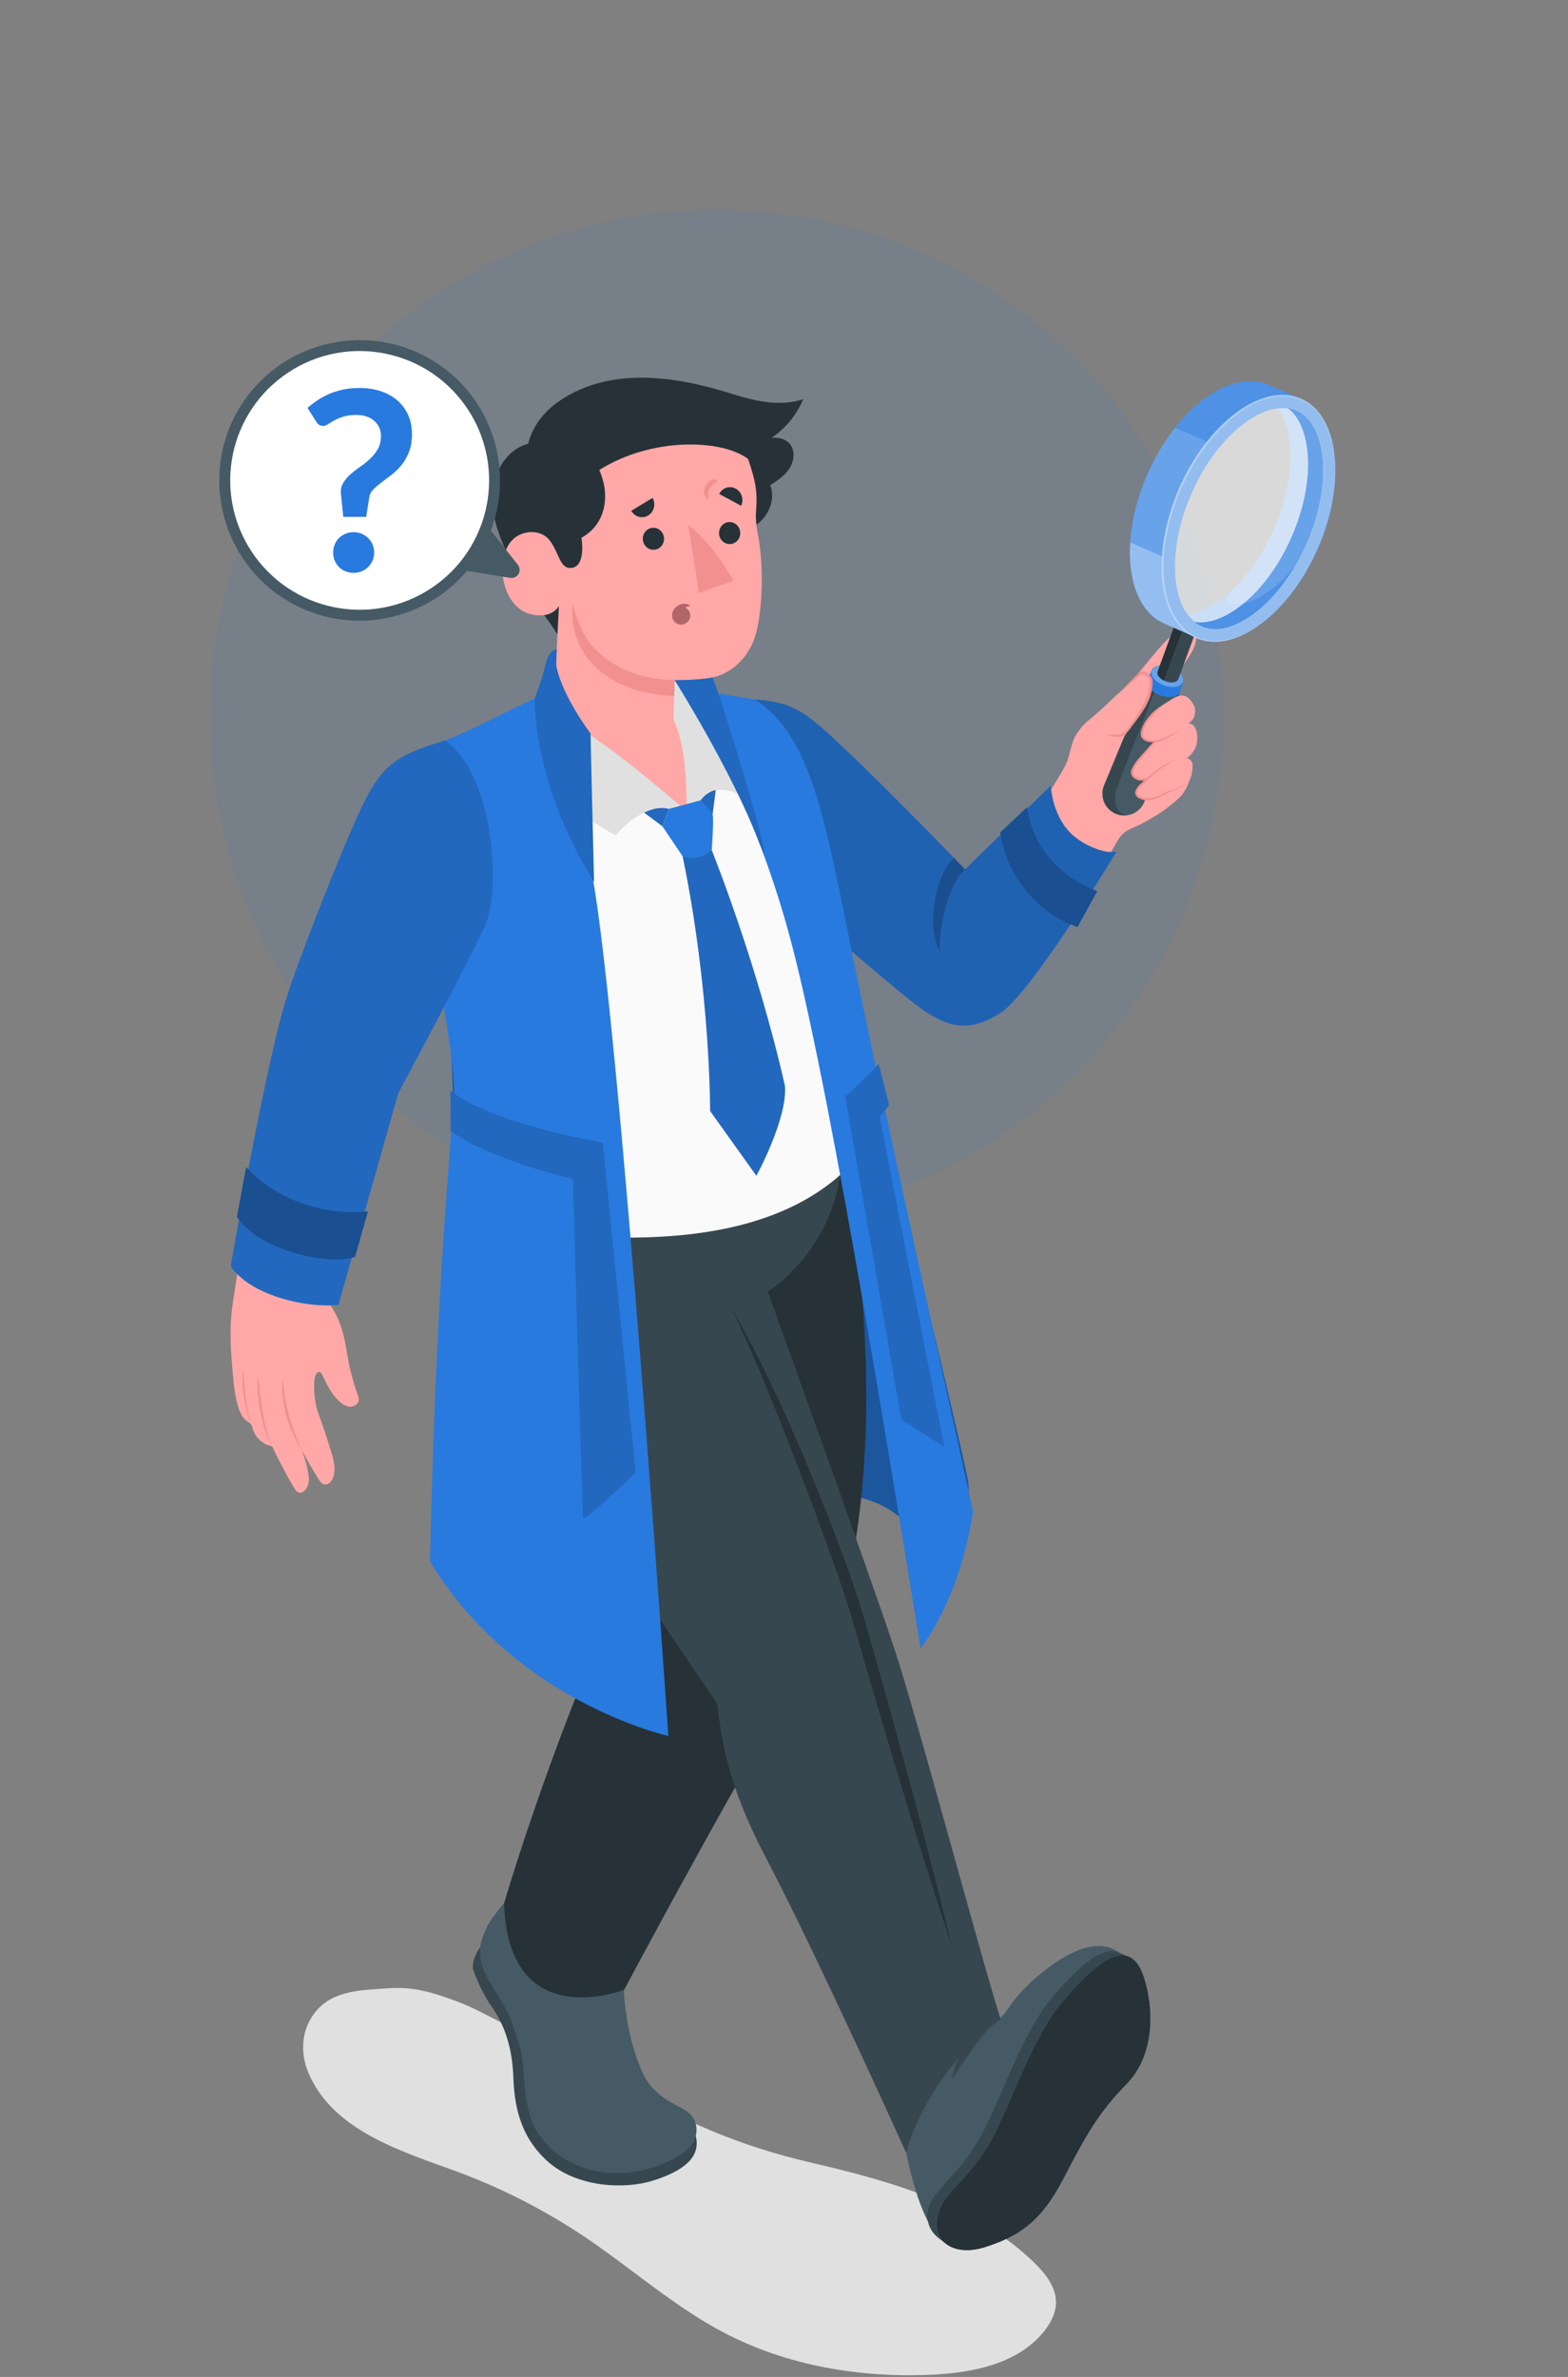 <svg width="219" height="332" viewBox="0 0 219 332" fill="none" xmlns="http://www.w3.org/2000/svg">
<rect x="0" y="0" width="219" height="332" fill="#808080" stroke="none"/>
<g clip-path="url(#clip0_6629_108925)">
<path d="M63.465 303.181C69.936 305.539 76.124 308.697 81.853 312.564C88.292 316.911 94.172 322.162 101.035 325.772C109.953 330.462 120.207 332.161 130.249 331.679C135.937 331.406 142.125 330.163 145.779 325.68C146.715 324.531 147.462 323.139 147.487 321.648C147.523 319.46 146.032 317.582 144.487 316.076C136.248 308.035 124.72 304.726 113.6 302.139C102.479 299.551 95.818 296.318 84.912 290.495C80.245 288.002 75.647 285.323 70.943 282.973C70.905 282.954 70.867 282.935 70.829 282.916C68.441 281.729 66.2 280.417 63.681 279.491C60.463 278.307 57.796 277.445 54.247 277.708C50.711 277.969 46.728 277.918 44.236 280.796C42.072 283.295 41.835 286.671 43.126 289.643C46.575 297.586 56.025 300.47 63.465 303.181Z" fill="#E0E0E0"/>
<path opacity="0.1" d="M150.143 150.056C177.784 122.432 177.784 77.643 150.143 50.019C122.503 22.394 77.688 22.394 50.048 50.019C22.407 77.643 22.407 122.432 50.048 150.056C77.688 177.681 122.503 177.681 150.143 150.056Z" fill="#287ADF"/>
<path d="M130.255 221.885C128.277 207.378 117.837 207.514 99.541 208.827C90.973 209.442 66.064 216.027 66.064 216.027L62.214 128.634L114.51 119.716C114.51 119.716 134.137 200.97 135.171 206.636C136.205 212.303 130.255 221.885 130.255 221.885Z" fill="#287ADF"/>
<path opacity="0.3" d="M130.255 221.885C128.277 207.378 117.837 207.514 99.541 208.827C90.973 209.442 66.064 216.027 66.064 216.027L62.214 128.634L114.51 119.716C114.51 119.716 134.137 200.97 135.171 206.636C136.205 212.303 130.255 221.885 130.255 221.885Z" fill="black"/>
<path d="M67.715 271.366C66.533 272.213 65.885 274.154 66.066 275.007C66.066 275.007 66.834 277.617 68.774 280.435C70.714 283.253 71.554 286.451 71.696 290.086C71.838 293.721 72.438 298.236 76.462 301.867C80.53 305.539 87.225 305.828 91.203 304.574C95.303 303.281 97.944 301.395 97.177 298.333L67.715 271.366Z" fill="#37474F"/>
<path d="M89.601 289.177C88.644 286.904 87.964 284.522 87.578 282.094C87.39 280.912 87.229 279.686 87.151 278.496C87.088 277.541 87.489 276.768 87.584 275.81C87.65 275.145 87.464 274.407 86.9 274.018C86.598 273.808 86.222 273.723 85.855 273.651C83.68 273.222 81.814 273.233 79.641 273.611C78.691 273.777 77.6 274.042 77.189 274.879C77.116 275.029 77.067 275.193 76.957 275.321C76.716 275.601 76.242 275.603 75.925 275.411C75.062 274.886 74.993 273.259 74.428 272.439C73.371 270.903 71.147 266.335 73.193 263.871L73.805 263.02C73.805 263.02 73.448 262.345 72.571 263.343C71.694 264.341 68.67 267.636 67.935 269.284C67.201 270.933 66.359 272.891 67.904 275.932C69.45 278.974 70.457 279.576 71.613 282.846C72.106 284.241 72.64 285.679 72.884 287.14C73.165 288.828 73.145 290.611 73.376 292.325C73.657 294.399 74.106 296.517 75.333 298.241C79.608 304.248 88.016 304.878 94.358 301.375C95.145 300.94 95.909 300.433 96.464 299.745C97.585 298.356 97.607 296.337 96.227 295.149C95.488 294.513 94.559 294.123 93.704 293.637C91.874 292.597 90.48 291.233 89.671 289.344C89.647 289.287 89.624 289.232 89.601 289.177Z" fill="#455A64"/>
<path d="M117.54 160.509C117.54 160.509 122.481 182.84 120.541 206.402C119.1 223.901 115.541 228.414 113.752 231.077C105.815 242.885 87.185 277.909 87.185 277.909C87.185 277.909 71.013 284.315 70.395 265.858C74.992 250.449 84.344 224.895 90.022 216.978L73.21 170.484L117.54 160.509Z" fill="#263238"/>
<path d="M156.372 272.769C154.259 271.156 151.256 271.547 147.512 274.064C143.039 277.071 141.063 280.187 141.063 280.187C138.318 284.327 136.915 282.42 136.915 282.42C136.915 282.42 134.314 283.506 129.761 288.216C125.209 292.926 124.309 293.713 124.309 293.713C124.309 293.713 125.4 295.144 126.447 300.159C127.494 305.174 128.404 307.871 129.618 310.322L147.925 287.226L146.328 285.589C150.621 282.131 156.372 272.769 156.372 272.769Z" fill="#455A64"/>
<path d="M159.685 275.978C159.207 274.582 158.571 273.765 157.826 273.391C157.54 273.247 156.564 272.865 156.372 272.769C153.835 271.49 150.031 275.353 146.881 279.077C143.213 283.413 140.327 291.58 137.616 297.202C134.905 302.824 130.996 305.33 129.904 307.795C129.129 309.545 129.608 311.311 130.868 312.419C131.11 312.632 131.987 313.288 132.162 313.423C133.39 314.368 135.387 314.572 137.629 313.843C142.152 312.374 145.301 310.466 148.454 304.417C151.609 298.367 153.28 295.228 157.317 291.102C161.356 286.975 161.188 280.364 159.685 275.978Z" fill="#37474F"/>
<path d="M159.685 275.977C157.581 269.83 152.41 274.889 148.337 279.705C144.668 284.042 141.783 292.208 139.072 297.83C136.361 303.452 132.343 305.91 131.36 308.423C129.572 312.994 133.106 315.312 137.63 313.843C142.153 312.373 145.302 310.465 148.456 304.416C151.61 298.366 153.282 295.227 157.319 291.101C161.356 286.975 161.188 280.363 159.685 275.977Z" fill="#263238"/>
<path d="M138.907 282.527L138.908 282.525C137.587 283.33 136.915 282.421 136.915 282.421C133.069 287.514 132.946 290.497 132.946 290.497C132.946 290.497 136.585 284.592 138.907 282.527Z" fill="#37474F"/>
<path d="M64.433 168.381C64.497 177.398 67.62 190.679 74.924 201.306C82.228 211.933 83.895 213.824 100.162 237.972C100.895 243.744 101.708 249.48 107.148 259.82C113.911 272.671 126.558 300.687 126.558 300.687C126.558 300.687 129.097 289.922 139.755 282.046C136.945 273.17 127.988 239.538 124.964 230.428C121.198 219.087 107.229 180.413 107.229 180.413C107.229 180.413 117.725 173.915 117.538 160.508L64.433 168.381Z" fill="#37474F"/>
<path d="M102.148 182.676C106.109 189.493 109.394 196.701 112.47 203.969C115.51 211.258 118.43 218.605 120.751 226.199C122.907 233.797 125.045 241.401 127.09 249.031C129.157 256.654 131.122 264.307 132.984 271.985C130.507 264.484 128.133 256.957 125.862 249.402C123.568 241.853 121.366 234.277 119.185 226.696C118.107 222.92 116.751 219.231 115.426 215.524C114.101 211.818 112.692 208.141 111.289 204.461C109.867 200.789 108.421 197.126 106.91 193.49C105.43 189.838 103.842 186.237 102.148 182.676Z" fill="#263238"/>
<path d="M146.606 110.679C146.147 111.606 134.915 122.37 134.915 122.37C134.915 122.37 124.179 111.542 119.522 106.807C112.067 99.228 108.753 97.722 103.015 98.465L108.212 122.346C108.212 122.346 119.34 132.646 125.082 137.438C132.063 143.263 135.196 142.824 137.277 142.013C141.409 140.404 148.17 131.298 156.249 117.154C157.284 115.684 157.949 115.924 159.909 114.805C161.149 114.096 162.345 113.488 164.286 111.821C165.38 110.881 165.826 109.963 166.158 108.902C166.399 108.133 163.938 105.549 163.698 104.78C163.338 103.626 163.656 102.336 163.252 101.198C163.206 101.067 163.15 100.945 163.086 100.831C162.736 100.198 162.154 99.788 161.627 99.267C161.559 99.199 161.492 99.126 161.469 99.033C161.447 98.95 161.441 98.854 161.483 98.78C162.427 97.11 164.262 94.348 165.694 92.276C166.425 91.219 167.655 89.41 166.755 88.027C166.478 87.603 165.893 87.467 165.4 87.582C164.906 87.698 164.488 88.015 164.101 88.343C162.66 89.566 161.454 91.037 160.257 92.5C159.206 93.783 158.156 95.067 157.106 96.35C155.238 98.632 153.362 100.926 151.815 103.444C151.08 104.642 149.873 104.036 149.436 105.367C148.733 107.505 147.245 109.384 146.606 110.679Z" fill="#FFA8A7"/>
<path d="M157.888 102.617C157.839 102.317 157.782 102.018 157.718 101.72C157.716 101.708 157.713 101.695 157.71 101.684C157.534 101.951 157.377 102.231 157.22 102.511C157.044 102.825 157.201 103.195 157.251 103.538C157.308 103.934 157.351 104.333 157.376 104.733C157.424 105.531 157.4 106.334 157.278 107.125C157.006 108.878 156.178 110.418 155.032 111.76C154.988 111.812 154.996 112.022 155.099 111.951C156.632 110.891 157.497 109.16 157.864 107.369C158.188 105.785 158.148 104.192 157.888 102.617Z" fill="#F28F8F"/>
<path d="M159.899 111.833L159.899 111.831C159.9 111.829 159.9 111.828 159.901 111.826L165.208 95.262L165.209 95.26L165.215 95.243L165.212 95.241C165.319 94.922 165.223 94.532 164.892 94.14C164.218 93.341 162.838 92.84 161.808 93.023C161.293 93.115 160.963 93.361 160.847 93.684L154.206 109.708C153.996 110.219 153.924 110.794 154.026 111.379C154.313 113.032 155.887 114.14 157.541 113.853C158.676 113.656 159.553 112.853 159.899 111.833Z" fill="#455A64"/>
<path d="M160.846 93.685L154.206 109.709C153.996 110.22 153.923 110.794 154.025 111.379C154.302 112.967 155.766 114.049 157.346 113.877C156.324 113.822 155.204 112.342 155.98 110.13C156.76 107.907 161.267 96.74 162.629 93.009C162.345 92.975 162.065 92.978 161.808 93.024C161.292 93.115 160.962 93.362 160.846 93.685Z" fill="#37474F"/>
<path d="M164.89 94.136C164.215 93.337 162.834 92.839 161.805 93.024C161.307 93.113 160.983 93.347 160.858 93.654C160.767 93.881 160.4 94.738 160.303 94.97C160.162 95.308 160.256 95.735 160.617 96.163C161.313 96.987 162.738 97.5 163.799 97.31C164.347 97.212 164.691 96.945 164.8 96.596C164.875 96.356 165.217 95.243 165.217 95.243C165.325 94.924 165.223 94.529 164.89 94.136Z" fill="#287ADF"/>
<path d="M164.891 94.136C165.566 94.936 165.279 95.733 164.25 95.917C163.22 96.102 161.839 95.604 161.164 94.805C160.489 94.006 160.776 93.209 161.806 93.024C162.834 92.839 164.216 93.337 164.891 94.136Z" fill="#287ADF"/>
<path opacity="0.3" d="M164.891 94.136C165.566 94.936 165.279 95.733 164.25 95.917C163.22 96.102 161.839 95.604 161.164 94.805C160.489 94.006 160.776 93.209 161.806 93.024C162.834 92.839 164.216 93.337 164.891 94.136Z" fill="white"/>
<path d="M164.651 87.017C165.333 86.895 166.247 87.227 166.693 87.757C166.915 88.02 166.979 88.283 166.904 88.496L166.903 88.499L164.579 94.851C164.579 94.852 164.578 94.853 164.578 94.855L164.577 94.856C164.499 95.068 164.282 95.229 163.942 95.29C163.26 95.411 162.346 95.08 161.899 94.55C161.676 94.285 161.613 94.021 161.689 93.807L164.013 87.456C164.089 87.241 164.309 87.077 164.651 87.017Z" fill="#37474F"/>
<path d="M164.013 87.457C164.09 87.242 164.308 87.078 164.65 87.017C164.907 86.972 165.197 86.99 165.483 87.06L162.561 95.049C162.299 94.919 162.066 94.749 161.899 94.55C161.676 94.285 161.613 94.021 161.689 93.808L164.013 87.457Z" fill="#263238"/>
<path d="M167.114 89.071C169.576 90.152 172.751 89.608 176.056 87.181C182.668 82.327 187.297 71.783 186.395 63.629C185.944 59.553 184.196 56.845 181.735 55.764L177.201 53.772C174.739 52.691 171.563 53.235 168.258 55.663C161.647 60.516 157.018 71.061 157.92 79.214C158.37 83.291 160.118 85.998 162.58 87.079L167.114 89.071ZM184.646 63.822C185.048 67.463 184.262 71.765 182.431 75.935C180.6 80.105 177.966 83.596 175.014 85.763C172.344 87.723 169.789 88.326 167.82 87.461C165.851 86.596 164.566 84.306 164.202 81.014C163.799 77.373 164.585 73.071 166.416 68.901C168.246 64.731 170.881 61.24 173.834 59.073C176.503 57.113 179.058 56.51 181.027 57.375C182.997 58.24 184.282 60.529 184.646 63.822Z" fill="#287ADF"/>
<path opacity="0.3" d="M167.114 89.071C169.576 90.152 172.751 89.608 176.056 87.181C182.668 82.327 187.297 71.783 186.395 63.629C185.944 59.553 184.196 56.845 181.735 55.764L177.201 53.772C174.739 52.691 171.563 53.235 168.258 55.663C161.647 60.516 157.018 71.061 157.92 79.214C158.37 83.291 160.118 85.998 162.58 87.079L167.114 89.071ZM184.646 63.822C185.048 67.463 184.262 71.765 182.431 75.935C180.6 80.105 177.966 83.596 175.014 85.763C172.344 87.723 169.789 88.326 167.82 87.461C165.851 86.596 164.566 84.306 164.202 81.014C163.799 77.373 164.585 73.071 166.416 68.901C168.246 64.731 170.881 61.24 173.834 59.073C176.503 57.113 179.058 56.51 181.027 57.375C182.997 58.24 184.282 60.529 184.646 63.822Z" fill="white"/>
<path opacity="0.4" d="M183.174 59.251C182.6 58.385 181.881 57.749 181.033 57.377C179.064 56.511 176.509 57.114 173.838 59.075C172.597 59.986 171.414 61.132 170.322 62.463L164.122 59.739C165.374 58.153 166.766 56.762 168.261 55.664C171.567 53.236 174.743 52.692 177.205 53.773L181.74 55.765C182.876 56.264 183.856 57.113 184.631 58.278L183.174 59.251Z" fill="#287ADF"/>
<path opacity="0.3" d="M167.112 89.071L162.578 87.079C160.116 85.998 158.368 83.291 157.917 79.214C157.794 78.104 157.778 76.947 157.851 75.768L164.11 78.487C164.083 79.356 164.11 80.202 164.2 81.014C164.564 84.306 165.849 86.596 167.818 87.461C168.473 87.749 169.194 87.87 169.961 87.837L170.463 89.559C169.254 89.679 168.122 89.514 167.112 89.071Z" fill="white"/>
<path d="M172.793 57.652C166.182 62.505 161.554 73.05 162.455 81.203C163.356 89.356 169.446 92.032 176.057 87.178C182.668 82.325 187.297 71.78 186.395 63.627C185.494 55.474 179.404 52.799 172.793 57.652ZM181.028 57.373C182.998 58.237 184.284 60.527 184.647 63.819C185.049 67.46 184.263 71.762 182.432 75.933C180.601 80.103 177.967 83.593 175.015 85.761C172.346 87.72 169.79 88.323 167.821 87.458C165.852 86.593 164.567 84.303 164.203 81.011C163.801 77.37 164.587 73.068 166.417 68.898C168.248 64.728 170.882 61.238 173.834 59.07C176.504 57.111 179.059 56.508 181.028 57.373Z" fill="#287ADF"/>
<g opacity="0.5">
<path d="M172.793 57.652C166.182 62.505 161.554 73.05 162.455 81.203C163.356 89.356 169.446 92.032 176.057 87.178C182.668 82.325 187.297 71.78 186.395 63.627C185.494 55.474 179.404 52.799 172.793 57.652ZM181.028 57.373C182.998 58.237 184.284 60.527 184.647 63.819C185.049 67.46 184.263 71.762 182.432 75.933C180.601 80.103 177.967 83.593 175.015 85.761C172.346 87.72 169.79 88.323 167.821 87.458C165.852 86.593 164.567 84.303 164.203 81.011C163.801 77.37 164.587 73.068 166.417 68.898C168.248 64.728 170.882 61.238 173.834 59.07C176.504 57.111 179.059 56.508 181.028 57.373Z" fill="white"/>
</g>
<path opacity="0.4" d="M172.509 89.135C171.231 89.582 169.84 89.793 168.484 89.555C167.13 89.325 165.874 88.613 164.939 87.609C163.993 86.608 163.364 85.354 162.936 84.06C162.733 83.407 162.571 82.742 162.459 82.069C162.407 81.732 162.354 81.394 162.327 81.055L162.256 80.035C162.221 79.695 162.233 79.354 162.237 79.014C162.241 78.673 162.24 78.332 162.251 77.992L162.336 76.974L162.379 76.465C162.395 76.295 162.427 76.128 162.451 75.959C162.826 73.262 163.603 70.63 164.681 68.132C165.789 65.648 167.202 63.295 168.932 61.193C169.04 61.062 169.142 60.925 169.255 60.798L169.601 60.423L170.293 59.672C170.535 59.434 170.788 59.204 171.035 58.97C171.283 58.736 171.526 58.498 171.8 58.293L172.599 57.655C172.867 57.445 173.151 57.255 173.434 57.065C174.006 56.692 174.605 56.362 175.222 56.07C176.464 55.51 177.812 55.124 179.19 55.144C180.561 55.154 181.935 55.597 183.021 56.439C184.113 57.276 184.899 58.444 185.435 59.688C185.967 60.941 186.254 62.281 186.398 63.627C186.231 62.284 185.921 60.951 185.372 59.715C184.819 58.489 184.021 57.35 182.938 56.549C181.866 55.739 180.527 55.319 179.189 55.323C177.845 55.316 176.528 55.706 175.314 56.267C174.103 56.849 172.98 57.606 171.957 58.481C171.688 58.684 171.448 58.921 171.203 59.152C170.96 59.384 170.711 59.612 170.472 59.848L169.79 60.593L169.449 60.966C169.337 61.092 169.237 61.228 169.13 61.358C167.423 63.444 166.03 65.782 164.939 68.246C163.862 70.718 163.085 73.326 162.705 75.995C162.681 76.162 162.649 76.328 162.632 76.495L162.588 76.999L162.501 78.006C162.489 78.342 162.49 78.678 162.483 79.015C162.479 79.352 162.467 79.689 162.5 80.024C162.548 81.369 162.75 82.71 163.143 83.995C163.551 85.27 164.155 86.504 165.07 87.488C165.972 88.476 167.188 89.178 168.51 89.42C169.831 89.675 171.21 89.493 172.487 89.07C173.769 88.638 174.959 87.964 176.061 87.179C174.971 87.982 173.792 88.678 172.509 89.135Z" fill="white"/>
<path d="M181.031 57.372C180.258 57.032 179.399 56.921 178.477 57.026C179.331 58.189 179.894 59.823 180.112 61.828C180.517 65.468 179.731 69.771 177.9 73.943C176.07 78.11 173.435 81.602 170.482 83.766C168.858 84.963 167.275 85.654 165.84 85.814C166.388 86.562 167.051 87.118 167.824 87.458C169.793 88.323 172.348 87.72 175.019 85.759C177.969 83.593 180.605 80.102 182.434 75.933C184.265 71.762 185.051 67.459 184.649 63.82C184.286 60.527 183 58.237 181.031 57.372Z" fill="#287ADF"/>
<path opacity="0.3" d="M181.031 57.372C180.258 57.032 179.399 56.921 178.477 57.026C179.331 58.189 179.894 59.823 180.112 61.828C180.517 65.468 179.731 69.771 177.9 73.943C176.07 78.11 173.435 81.602 170.482 83.766C168.858 84.963 167.275 85.654 165.84 85.814C166.388 86.562 167.051 87.118 167.824 87.458C169.793 88.323 172.348 87.72 175.019 85.759C177.969 83.593 180.605 80.102 182.434 75.933C184.265 71.762 185.051 67.459 184.649 63.82C184.286 60.527 183 58.237 181.031 57.372Z" fill="white"/>
<path opacity="0.4" d="M175.017 85.759C172.345 87.721 169.789 88.324 167.82 87.458C167.047 87.119 166.384 86.562 165.835 85.814C167.271 85.653 168.855 84.962 170.479 83.766C171.144 83.278 171.791 82.721 172.417 82.107C171.893 82.635 170.41 84.307 172.581 84.413C175.159 84.539 179.358 81.467 181.085 78.612L181.091 78.612C179.408 81.591 177.308 84.076 175.017 85.759Z" fill="#287ADF"/>
<path opacity="0.7" d="M182.593 62.918C182.996 66.559 182.21 70.861 180.38 75.031C178.549 79.201 175.915 82.691 172.962 84.858C170.76 86.476 168.636 87.166 166.854 86.873C165.432 85.759 164.504 83.728 164.203 81.011C163.801 77.37 164.587 73.068 166.417 68.898C168.248 64.729 170.882 61.238 173.834 59.071C176.037 57.454 178.161 56.763 179.943 57.056C181.364 58.17 182.293 60.202 182.593 62.918Z" fill="white"/>
<path d="M153.968 98.95C154.784 98.199 155.631 97.332 156.459 96.634C157.346 95.885 157.968 95.143 158.854 94.395C159.083 94.202 159.682 94.075 160.013 94.127C160.353 94.18 160.637 94.586 160.725 94.891C160.906 95.519 160.731 96.159 160.569 96.77C160.335 97.652 159.911 98.476 159.418 99.239C158.484 100.684 157.436 102.058 156.613 103.572C155.28 106.025 148.644 108.393 148.644 108.393C149.057 106.294 149.306 105.403 149.825 103.662C150.052 102.898 150.635 102.078 151.078 101.549C151.487 101.062 151.989 100.654 152.641 100.1C153.066 99.738 153.552 99.333 153.968 98.95Z" fill="#FFA8A7"/>
<path d="M156.461 96.633C157.384 95.735 158.06 94.888 159.031 94.026C159.729 93.359 160.865 94.279 160.969 95.05C161.007 95.792 160.894 96.534 160.659 97.239C160.332 98.219 159.787 99.111 159.195 99.953C158.89 100.385 158.571 100.806 158.252 101.227C158.154 101.357 157.427 102.416 157.325 102.32C157.176 102.177 158.017 101.072 158.129 100.901C159.281 99.157 160.608 97.308 160.572 95.121C160.498 94.624 159.764 93.854 159.236 94.297C158.247 95.084 157.497 95.879 156.461 96.633Z" fill="#F28F8F"/>
<path d="M157.254 102.138C156.931 102.361 156.568 102.542 156.194 102.602C155.759 102.673 155.307 102.625 154.872 102.595C154.823 102.591 154.791 102.697 154.841 102.711C154.906 102.728 154.97 102.746 155.035 102.763C155.498 102.881 155.985 102.967 156.462 102.892C156.686 102.857 156.913 102.783 157.114 102.679C157.21 102.63 157.256 102.515 157.313 102.427C157.386 102.311 157.457 102.191 157.536 102.079C157.569 102.033 157.602 101.991 157.629 101.94C157.649 101.905 157.666 101.817 157.694 101.791C157.559 101.911 157.411 102.03 157.254 102.138Z" fill="#F28F8F"/>
<path d="M165.747 101.062C164.981 101.109 164.356 101.788 163.672 102.109C163.025 102.413 162.159 103.035 161.575 103.449C161.209 103.708 160.904 104.042 160.603 104.373C159.839 105.21 159.071 106.051 158.453 107.001C158.238 107.333 158.033 107.728 158.147 108.107C158.202 108.294 158.332 108.453 158.485 108.574C158.922 108.92 159.538 108.972 160.077 108.828C160.616 108.686 161.092 108.372 161.541 108.043C161.99 107.713 162.427 107.359 162.928 107.115C163.487 106.843 164.103 106.719 164.687 106.505C165.701 106.134 166.627 105.3 167.027 104.288C167.385 103.379 167.323 101.163 166.104 101.064C165.982 101.056 165.864 101.055 165.747 101.062Z" fill="#FFA8A7"/>
<path d="M163.672 102.11C162.477 102.655 161.249 103.635 160.456 104.711C159.691 105.674 158.634 106.604 158.275 107.792C158.232 108.063 158.374 108.314 158.614 108.485C159.408 109.05 160.423 108.663 161.176 108.155C162.242 107.305 163.348 106.785 164.686 106.505C163.407 106.885 162.325 107.479 161.311 108.353C160.542 108.945 159.332 109.362 158.439 108.724C158.145 108.533 157.905 108.143 157.968 107.754C158.351 106.462 159.428 105.541 160.28 104.549C161.1 103.508 162.435 102.543 163.672 102.11Z" fill="#F28F8F"/>
<path d="M163.077 98.034C162.496 98.4 161.887 98.772 161.344 99.213C160.51 99.891 159.632 101.172 159.493 102.3C159.469 102.494 159.469 102.697 159.541 102.879C159.643 103.139 159.901 103.269 160.144 103.373C161.047 103.755 161.966 103.505 162.801 103.08C163.533 102.707 164.26 102.315 164.921 101.827C165.462 101.426 166.179 101.014 166.586 100.471C166.936 100.001 167.039 99.202 166.81 98.663C166.622 98.222 166.154 97.567 165.745 97.322C165.249 97.024 164.821 97.127 164.295 97.329C163.834 97.504 163.48 97.782 163.077 98.034Z" fill="#FFA8A7"/>
<path d="M163.079 98.035C161.881 98.896 160.613 100.178 159.897 101.491C159.709 101.884 159.543 102.412 159.688 102.822C160.221 103.595 161.455 103.495 162.258 103.195C163.175 102.824 164.078 102.353 164.922 101.826C164.141 102.47 163.271 102.978 162.345 103.417C161.292 103.955 158.931 103.785 159.377 102.107C159.825 100.307 161.576 98.88 163.079 98.035Z" fill="#F28F8F"/>
<path d="M163.579 106.345C162.698 106.723 161.751 107.629 160.983 108.204C160.589 108.499 160.213 108.818 159.858 109.159C159.502 109.502 159.14 109.805 158.857 110.22C158.388 110.906 159.003 111.389 159.642 111.56C160.56 111.808 161.583 111.411 162.403 111.004C162.686 110.863 162.961 110.704 163.25 110.576C164.114 110.197 164.991 110.059 165.729 109.43C166.209 109.02 166.433 108.418 166.5 107.791C166.53 107.508 166.626 106.792 166.515 106.529C166.319 106.061 165.801 105.79 165.307 105.808C165.078 105.816 164.856 105.88 164.637 105.951C164.278 106.065 163.925 106.197 163.579 106.345Z" fill="#FFA8A7"/>
<path d="M164.634 105.95C162.812 106.62 161.121 108.12 159.739 109.464C159.071 110.08 158.248 110.898 159.532 111.371C160.429 111.687 161.366 111.334 162.209 110.964C163.316 110.306 164.673 110.178 165.726 109.43C165.258 109.88 164.633 110.124 164.04 110.356C162.55 110.876 161.12 112.2 159.433 111.651C157.907 111.088 158.631 110.015 159.546 109.258C160.948 107.919 162.753 106.451 164.634 105.95Z" fill="#F28F8F"/>
<path d="M103.234 97.606C110.804 97.796 112.058 98.978 118.564 105.149C125.07 111.319 134.784 121.43 134.784 121.43L146.757 109.744C146.757 109.744 146.908 113.626 149.41 116.241C151.323 118.239 154.744 119.379 155.957 118.907C155.957 118.907 144.074 138.77 139.679 141.52C135.284 144.269 132.355 143.614 128.155 140.508C123.956 137.403 107.358 122.808 107.358 122.808L103.234 97.606Z" fill="#287ADF"/>
<path opacity="0.2" d="M103.234 97.606C110.804 97.796 112.058 98.978 118.564 105.149C125.07 111.319 134.784 121.43 134.784 121.43L146.757 109.744C146.757 109.744 146.908 113.626 149.41 116.241C151.323 118.239 154.744 119.379 155.957 118.907C155.957 118.907 144.074 138.77 139.679 141.52C135.284 144.269 132.355 143.614 128.155 140.508C123.956 137.403 107.358 122.808 107.358 122.808L103.234 97.606Z" fill="black"/>
<path opacity="0.2" d="M134.785 121.429C132.445 123.478 131.098 129.5 131.255 133.002C129.039 128.5 131.23 121.455 133.245 119.793L134.785 121.429Z" fill="black"/>
<path d="M111.672 116.928C109.089 100.487 102.298 97.923 98.552 97.394L86.229 95.167C82.701 96.021 69.695 102.186 65.627 103.763C63.009 104.779 62.07 110.45 61.819 119.291C61.614 126.472 61.978 133.465 63.057 143.322C64.036 152.262 64.307 157.483 63.906 170.52C83.179 173.802 106.065 175.384 118.479 163.054C117.859 160.777 114.478 141.189 113.863 135.479C113.248 129.771 112.371 121.379 111.672 116.928Z" fill="#FAFAFA"/>
<path d="M108.605 67.078C108.271 67.323 107.925 67.552 107.582 67.778C108.24 69.469 107.598 71.487 106.295 72.751C104.992 74.013 103.144 74.594 101.332 74.679C99.519 74.763 97.717 74.396 95.949 73.985C95.229 75.587 93.712 76.735 92.055 77.316C90.81 77.753 89.488 77.898 88.175 77.906C86.929 77.914 86.938 77.889 86.227 78.825L82.14 85.062C81.392 86.205 80.575 87.324 79.888 88.504C79.456 89.246 79.468 90.11 78.647 89.463C77.934 88.9 77.355 87.766 76.814 87.033C74.309 83.633 71.972 80.071 70.323 76.169C69.244 73.615 68.459 70.831 68.863 68.088C69.267 65.346 71.099 62.676 73.779 61.968C74.374 59.435 76.162 57.29 78.337 55.861C85.49 51.16 94.498 52.575 102.159 54.992C105.411 56.018 108.951 56.838 112.185 55.759C111.267 57.939 109.706 59.844 107.749 61.172C108.608 61.065 109.55 61.233 110.168 61.838C111.059 62.711 110.985 64.233 110.342 65.301C109.912 66.019 109.285 66.58 108.605 67.078Z" fill="#263238"/>
<path d="M74.151 85.798C77.156 86.503 78.064 84.632 78.064 84.632L77.525 95.106C77.523 95.661 77.519 100.843 77.519 100.843C77.519 100.843 89.042 106.751 96.604 114.785C96.935 110.257 97.399 104.266 94.089 100.526L94.24 95.015C94.24 95.015 97.141 95.017 99.031 94.718C102.183 94.232 104.81 91.685 105.651 88.248C106.531 84.656 106.686 78.807 105.833 74.534C105.616 73.443 105.509 72.327 105.603 71.218C105.856 68.274 105.297 66.573 104.494 64.118C100.967 61.377 91.119 60.964 83.7 65.65C85.374 69.446 84.433 73.351 81.217 75.107C81.39 76.31 81.594 79.351 79.612 79.329C78.185 79.312 78.1 77.289 76.829 75.552C75.461 73.686 72.207 73.932 70.925 76.279C69.13 79.563 70.631 84.972 74.151 85.798Z" fill="#FFA8A7"/>
<path d="M96.416 86.06C96.414 86.098 96.41 86.137 96.404 86.175C96.324 86.692 95.874 87.095 95.38 87.221C94.864 87.352 94.283 87.065 94.029 86.601C93.849 86.272 93.824 85.868 93.939 85.51C94.099 85.014 94.525 84.601 95.014 84.429C95.254 84.344 95.514 84.315 95.766 84.343C95.895 84.356 96.023 84.386 96.146 84.43C96.216 84.455 96.322 84.524 96.445 84.646C96.169 84.669 95.915 84.709 95.69 84.872C96.142 85.071 96.441 85.569 96.416 86.06Z" fill="#B16668"/>
<path d="M94.24 95.014C90.688 94.851 86.48 94.206 82.867 90.392C80.938 88.354 79.956 84.267 79.956 84.267C79.956 84.267 79.416 88.295 81.872 91.695C83.417 93.835 86.977 96.917 94.166 97.202L94.24 95.014Z" fill="#F28F8F"/>
<path d="M103.508 70.642L100.45 68.993C100.876 68.126 101.907 67.791 102.751 68.246C103.596 68.701 103.935 69.773 103.508 70.642Z" fill="#263238"/>
<path d="M103.388 74.455C103.391 75.304 102.731 75.994 101.913 75.994C101.095 75.994 100.429 75.306 100.425 74.457C100.423 73.607 101.083 72.918 101.901 72.916C102.719 72.916 103.385 73.605 103.388 74.455Z" fill="#263238"/>
<path d="M92.744 75.253C92.747 76.102 92.087 76.792 91.268 76.792C90.45 76.792 89.784 76.104 89.781 75.254C89.778 74.404 90.438 73.715 91.256 73.714C92.075 73.713 92.741 74.402 92.744 75.253Z" fill="#263238"/>
<path d="M88.167 71.343L91.149 69.542C91.63 70.403 91.353 71.504 90.53 72.002C89.707 72.5 88.649 72.204 88.167 71.343Z" fill="#263238"/>
<path d="M102.439 81.11L97.622 82.819L96.144 73.384C98.279 74.948 100.118 77.431 101.012 78.83C101.012 78.83 101.967 80.372 102.439 81.11Z" fill="#F28F8F"/>
<path d="M92.509 115.408L86.664 111.017L92.621 111.897L93.427 112.979L92.509 115.408Z" fill="#287ADF"/>
<path opacity="0.15" d="M92.509 115.408L86.664 111.017L92.621 111.897L93.427 112.979L92.509 115.408Z" fill="black"/>
<path d="M99.527 113.743L100.144 108.988L98.153 109.03L97.848 111.786L99.527 113.743Z" fill="#287ADF"/>
<path opacity="0.15" d="M99.527 113.743L100.144 108.988L98.153 109.03L97.848 111.786L99.527 113.743Z" fill="black"/>
<path d="M96.66 114.955C97.117 111.609 99.007 110.45 100.073 110.351C102.793 110.095 104.186 111.713 104.186 111.713C104.186 111.713 102.872 105.481 98.948 100.539C95.323 95.972 94.236 95.011 94.236 95.011L94.084 100.56C94.084 100.56 95.034 102.362 95.513 105.818C95.993 109.274 95.898 113.843 95.898 113.843C96.273 114.048 96.487 114.474 96.66 114.955Z" fill="#E0E0E0"/>
<path d="M77.528 95.074C76.064 95.619 76.355 97.413 72.208 99.513C72.208 99.513 74.345 110.736 86.034 116.678C87.193 115.236 88.801 113.845 90.95 113.106C94.022 112.049 96.599 114.785 96.599 114.785C96.599 114.785 96.178 113.522 95.078 112.592C90.036 108.326 86.891 105.786 84.195 103.906C77.078 98.943 77.537 96.201 77.537 96.201L77.528 95.074Z" fill="#E0E0E0"/>
<path d="M99.401 118.736C99.401 118.736 105.721 134.401 109.628 151.661C110.004 156.274 105.641 164.221 105.641 164.221L99.181 155.176C99.181 155.176 99.24 138.407 95.341 119.603L99.401 118.736Z" fill="#287ADF"/>
<path opacity="0.15" d="M99.401 118.736C99.401 118.736 105.721 134.401 109.628 151.661C110.004 156.274 105.641 164.221 105.641 164.221L99.181 155.176C99.181 155.176 99.24 138.407 95.341 119.603L99.401 118.736Z" fill="black"/>
<path d="M93.431 112.978L97.847 111.787C97.847 111.787 99.319 113.21 99.526 113.744C99.734 114.278 99.404 118.739 99.404 118.739C99.404 118.739 97.71 120.389 95.344 119.606L92.513 115.408L93.431 112.978Z" fill="#287ADF"/>
<path d="M99.952 66.938C99.641 66.939 99.371 67.04 99.116 67.216C98.872 67.384 98.678 67.596 98.544 67.861C98.399 68.15 98.304 68.49 98.345 68.816C98.365 68.973 98.402 69.132 98.456 69.282C98.503 69.416 98.572 69.533 98.653 69.65C98.695 69.71 98.742 69.822 98.832 69.824C98.87 69.824 98.892 69.816 98.917 69.786C98.939 69.71 98.94 69.635 98.931 69.562C98.929 69.44 98.914 69.319 98.911 69.198C98.909 69.075 98.931 68.954 98.939 68.832C98.95 68.638 99.004 68.427 99.101 68.252C99.198 68.075 99.328 67.904 99.475 67.766C99.555 67.69 99.644 67.627 99.739 67.572C99.845 67.51 99.949 67.443 100.057 67.385C100.217 67.298 100.145 66.938 99.952 66.938Z" fill="#F28F8F"/>
<path d="M95.012 95.955C95.012 95.955 104.722 109.292 110.646 132.121C116.57 154.949 125.445 211.322 128.581 230.239C128.581 230.239 134.012 223.602 135.89 211.175C135.837 210.471 122.934 152.789 119.019 133.203C115.105 113.617 113.083 102.58 105.433 97.712L95.012 95.955Z" fill="#287ADF"/>
<path d="M105.941 117.451C102.061 107.413 94.234 95.011 94.234 95.011C94.234 95.011 94.279 95.012 94.352 95.01C94.38 95.006 94.41 95.01 94.439 95.006C95.12 95.008 97.428 94.965 99.026 94.712C99.192 94.689 99.355 94.652 99.519 94.616C102.151 101.521 109.071 125.585 105.941 117.451Z" fill="#287ADF"/>
<path opacity="0.15" d="M105.941 117.451C102.061 107.413 94.234 95.011 94.234 95.011C94.234 95.011 94.279 95.012 94.352 95.01C94.38 95.006 94.41 95.01 94.439 95.006C95.12 95.008 97.428 94.965 99.026 94.712C99.192 94.689 99.355 94.652 99.519 94.616C102.151 101.521 109.071 125.585 105.941 117.451Z" fill="black"/>
<path d="M62.169 103.436C55.456 120.155 62.846 137.609 63.459 152.707C62.001 170.786 60.809 186.044 60.057 218.095C71.949 237.762 93.348 242.466 93.348 242.466C93.348 242.466 86.638 144.055 82.776 122.551C76.288 107.471 74.648 97.583 74.648 97.583C70.86 99.255 66.695 101.653 62.169 103.436Z" fill="#287ADF"/>
<path d="M82.968 123.173C82.945 122.738 82.475 102.443 82.475 102.443C82.475 102.443 78.451 97.13 77.692 92.956L77.738 90.645C77.738 90.645 76.683 90.828 76.265 92.565C75.618 95.252 74.666 97.582 74.666 97.582C74.666 97.582 74.331 109.398 82.968 123.173Z" fill="#287ADF"/>
<path opacity="0.15" d="M82.968 123.173C82.945 122.738 82.475 102.443 82.475 102.443C82.475 102.443 78.451 97.13 77.692 92.956L77.738 90.645C77.738 90.645 76.683 90.828 76.265 92.565C75.618 95.252 74.666 97.582 74.666 97.582C74.666 97.582 74.331 109.398 82.968 123.173Z" fill="black"/>
<path d="M62.915 152.336C68.758 157.013 84.187 159.586 84.187 159.586L88.774 205.676C88.774 205.676 81.529 212.742 81.428 211.994C81.326 211.247 80.01 164.646 80.01 164.646C80.01 164.646 68.61 162.116 62.937 157.963L62.915 152.336Z" fill="#287ADF"/>
<path opacity="0.15" d="M62.915 152.336C68.758 157.013 84.187 159.586 84.187 159.586L88.774 205.676C88.774 205.676 81.529 212.742 81.428 211.994C81.326 211.247 80.01 164.646 80.01 164.646C80.01 164.646 68.61 162.116 62.937 157.963L62.915 152.336Z" fill="black"/>
<path d="M122.719 148.599C122.719 148.599 120.169 151.357 118.053 153.135L125.897 198.296L131.88 202.069L122.869 156.05L124.183 154.358L122.719 148.599Z" fill="#287ADF"/>
<path opacity="0.15" d="M122.719 148.599C122.719 148.599 120.169 151.357 118.053 153.135L125.897 198.296L131.88 202.069L122.869 156.05L124.183 154.358L122.719 148.599Z" fill="black"/>
<path d="M62.171 103.725C56.638 105.582 52.408 109.317 48.88 117.756C45.395 126.087 41.056 136.204 38.899 145.121C36.742 154.038 33.879 172.818 33.028 178.638C32.673 181.064 32.231 183.272 32.204 185.723C32.184 187.51 32.289 189.305 32.45 191.084C32.576 192.477 32.653 193.882 32.955 195.251C33.222 196.459 33.541 197.851 34.618 198.589C34.771 198.693 34.936 198.787 35.049 198.932C35.189 199.11 35.234 199.342 35.296 199.559C35.628 200.716 36.605 201.665 37.772 201.961C37.859 201.983 37.952 202.004 38.015 202.068C38.051 202.105 38.074 202.153 38.096 202.2C39.011 204.138 40.015 206.025 41.116 207.871C41.283 208.151 41.495 208.46 41.819 208.501C41.997 208.523 42.176 208.455 42.328 208.359C42.776 208.076 43.032 207.555 43.108 207.031C43.183 206.507 43.1 205.973 42.997 205.453C42.803 204.475 42.537 203.51 42.185 202.577C42.897 203.961 43.674 205.311 44.511 206.623C44.713 206.939 44.957 207.279 45.325 207.348C45.814 207.438 46.241 206.998 46.452 206.548C46.968 205.446 46.672 204.178 46.342 203.071C45.925 201.669 45.477 200.276 45 198.893C44.67 197.937 44.285 197.083 44.101 196.083C43.916 195.081 43.826 194.061 43.889 193.043C43.913 192.66 43.961 192.266 44.15 191.931C44.245 191.766 44.403 191.605 44.594 191.622C44.802 191.641 44.927 191.857 45.017 192.045C45.639 193.36 46.239 194.641 47.309 195.665C47.739 196.075 48.259 196.445 48.852 196.482C49.446 196.52 50.095 196.102 50.123 195.508C50.133 195.272 50.048 195.042 49.968 194.819C49.319 193.033 48.834 191.186 48.522 189.311C48.228 187.554 47.942 185.861 47.21 184.213C46.453 182.509 44.546 180.127 44.939 178.269C45.602 175.138 53.664 150.97 53.664 150.97C53.664 150.97 62.658 129.996 64.863 124.432C67.583 117.559 66.924 108.31 62.171 103.725Z" fill="#FFA8A7"/>
<path d="M39.519 192.623C39.068 195.243 40.079 199.418 42.172 202.578C40.756 199.437 39.753 196.317 39.519 192.623ZM36.084 192.107C35.684 193.759 36.357 199.335 38.001 202.068C36.883 199.48 36.229 194.704 36.084 192.107ZM35.036 198.931C34.357 196.375 34.12 193.622 33.998 191.318C33.588 192.854 34.252 197.226 35.036 198.931Z" fill="#F28F8F"/>
<path d="M62.165 103.437C54.83 105.587 53.11 107.188 50.195 113.429C47.587 119.011 41.51 134.417 39.843 139.946C36.862 149.832 32.228 176.856 32.228 176.856C32.228 176.856 33.657 179.439 38.587 181.106C43.516 182.773 47.265 182.259 47.265 182.259L55.624 152.695C55.624 152.695 66.973 131.548 67.966 128.75C69.961 123.132 68.705 107.932 62.165 103.437Z" fill="#287ADF"/>
<path opacity="0.15" d="M62.165 103.437C54.83 105.587 53.11 107.188 50.195 113.429C47.587 119.011 41.51 134.417 39.843 139.946C36.862 149.832 32.228 176.856 32.228 176.856C32.228 176.856 33.657 179.439 38.587 181.106C43.516 182.773 47.265 182.259 47.265 182.259L55.624 152.695C55.624 152.695 66.973 131.548 67.966 128.75C69.961 123.132 68.705 107.932 62.165 103.437Z" fill="black"/>
<path d="M33.097 169.97C36.15 174.701 46.138 176.861 49.597 175.535L51.39 169.206C45.013 169.794 38.544 167.526 34.379 163.003L33.097 169.97Z" fill="#287ADF"/>
<path opacity="0.35" d="M33.097 169.97C36.15 174.701 46.138 176.861 49.597 175.535L51.39 169.206C45.013 169.794 38.544 167.526 34.379 163.003L33.097 169.97Z" fill="black"/>
<path d="M143.446 112.745L139.697 116.275C140.552 122.548 145.298 127.813 150.5 129.478L153.259 124.452C153.259 124.452 144.781 121.846 143.446 112.745Z" fill="#287ADF"/>
<path opacity="0.35" d="M143.446 112.745L139.697 116.275C140.552 122.548 145.298 127.813 150.5 129.478L153.259 124.452C153.259 124.452 144.781 121.846 143.446 112.745Z" fill="black"/>
<path d="M33.339 57.148C27.838 66.461 30.956 78.507 40.271 83.992C48.631 88.912 59.185 86.91 65.237 79.727L71.248 80.718C72.272 80.884 72.972 79.704 72.326 78.882L68.548 74.108C71.914 65.334 68.552 55.134 60.199 50.219C50.875 44.73 38.827 47.838 33.339 57.148ZM65.789 76.301C60.697 84.891 49.61 87.719 41.023 82.635C32.436 77.55 29.593 66.473 34.686 57.883C39.774 49.301 50.86 46.473 59.448 51.558C68.034 56.642 70.877 67.719 65.789 76.301Z" fill="#455A64"/>
<path d="M60.168 82.191C68.508 76.707 70.821 65.505 65.334 57.17C59.848 48.836 48.639 46.524 40.3 52.007C31.96 57.491 29.647 68.693 35.134 77.028C40.62 85.363 51.829 87.674 60.168 82.191Z" fill="white"/>
<path d="M42.953 56.972C43.382 56.594 43.852 56.234 44.363 55.894C44.874 55.553 45.426 55.258 46.018 55.005C46.611 54.754 47.255 54.554 47.948 54.409C48.642 54.265 49.391 54.192 50.199 54.192C51.297 54.192 52.297 54.343 53.198 54.646C54.099 54.948 54.872 55.38 55.515 55.941C56.159 56.502 56.657 57.18 57.011 57.974C57.363 58.768 57.539 59.657 57.539 60.64C57.539 61.598 57.401 62.427 57.123 63.126C56.846 63.826 56.499 64.434 56.083 64.951C55.666 65.468 55.209 65.915 54.711 66.294C54.213 66.672 53.744 67.028 53.302 67.362C52.86 67.696 52.479 68.023 52.157 68.345C51.835 68.666 51.643 69.029 51.58 69.432L51.146 72.193H47.948L47.627 69.11C47.551 68.518 47.637 67.998 47.883 67.551C48.128 67.103 48.456 66.693 48.866 66.322C49.276 65.95 49.733 65.591 50.237 65.244C50.741 64.898 51.215 64.519 51.656 64.109C52.097 63.7 52.467 63.24 52.763 62.73C53.059 62.219 53.207 61.611 53.207 60.905C53.207 60.451 53.123 60.045 52.952 59.685C52.781 59.325 52.545 59.017 52.243 58.759C51.94 58.5 51.577 58.302 51.155 58.163C50.733 58.024 50.275 57.955 49.784 57.955C49.065 57.955 48.456 58.033 47.958 58.191C47.459 58.349 47.037 58.525 46.691 58.721C46.344 58.917 46.051 59.093 45.811 59.25C45.572 59.408 45.358 59.487 45.168 59.487C44.714 59.487 44.386 59.298 44.184 58.92L42.953 56.972ZM46.53 77.177C46.53 76.786 46.602 76.414 46.747 76.061C46.892 75.708 47.091 75.406 47.343 75.154C47.596 74.902 47.898 74.7 48.252 74.549C48.605 74.397 48.984 74.322 49.387 74.322C49.791 74.322 50.165 74.398 50.512 74.549C50.859 74.701 51.161 74.902 51.421 75.154C51.679 75.406 51.884 75.708 52.035 76.061C52.187 76.414 52.262 76.786 52.262 77.177C52.262 77.58 52.186 77.955 52.035 78.301C51.884 78.648 51.679 78.948 51.421 79.2C51.162 79.452 50.859 79.65 50.512 79.796C50.165 79.94 49.79 80.013 49.387 80.013C48.983 80.013 48.605 79.94 48.252 79.796C47.899 79.651 47.596 79.452 47.343 79.2C47.091 78.948 46.892 78.648 46.747 78.301C46.602 77.955 46.53 77.58 46.53 77.177Z" fill="#287ADF"/>
</g>
<defs>
<clipPath id="clip0_6629_108925">
<rect width="219" height="332" fill="white"/>
</clipPath>
</defs>
</svg>
